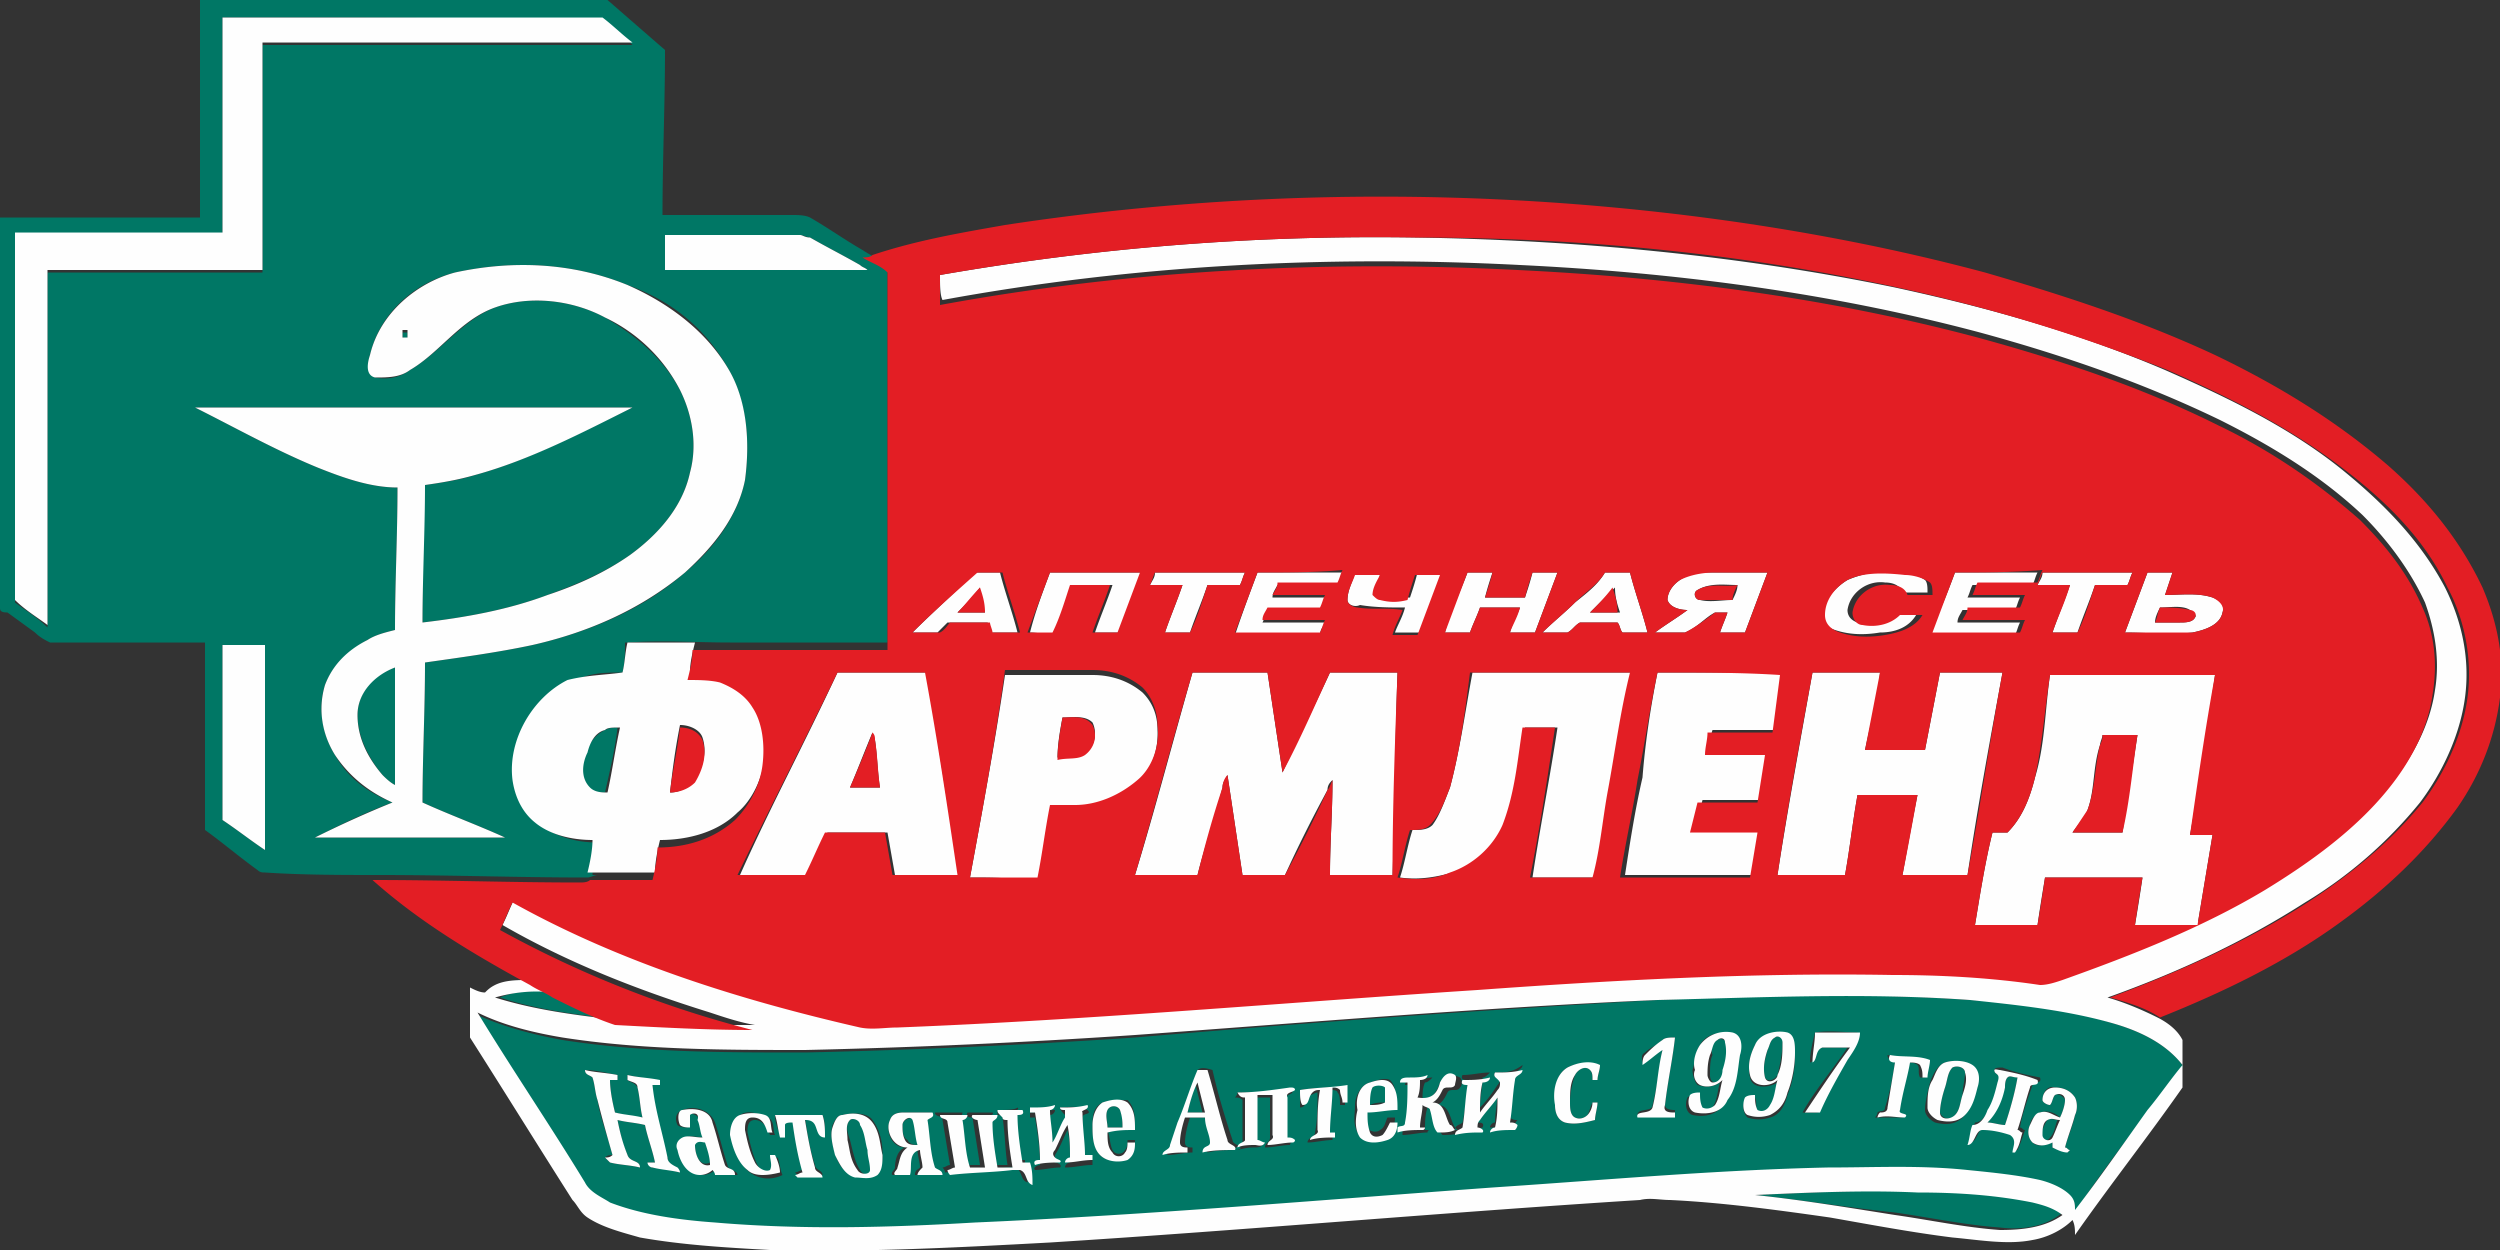 <svg xmlns="http://www.w3.org/2000/svg" viewBox="0 0 100 50"><rect x="0" y="0" width="100" height="50" fill="#333333" stroke="none"/><path fill="#007765" d="M8 0h16.3l2.3 2c0 2.2-.1 4.4-.1 6.6h5.2c.2 0 .5 0 .7.1.7.4 1.4.9 2.1 1.3.3.2.7.4 1 .6v15.1h-6.3c-1.4 0-2.7-.1-4.1 0H25c0 .4 0 .8-.1 1.2-.7 0-1.4 0-2 .4-1.5.7-2.4 2.4-2.2 4 .1.6.4 1.3.9 1.7.7.5 1.5.7 2.3.7-.1.4-.2.9-.2 1.3h.2c-.1 0-.3.1-.4.1-2.8 0-5.5-.1-8.3-.1-1.5 0-3.1 0-4.6-.1-.1 0-.2 0-.3-.1-.7-.5-1.4-1.1-2.1-1.6v-7.5H2c-.2-.1-.4-.2-.6-.4l-1.1-.8c-.3 0-.3-.1-.3-.2V8.7h8V0zm.9.7v8.7H.6v14.7c.4.3.9.6 1.3 1V10.9h8.6V1.8h14.8c-.4-.4-.8-.7-1.2-1C19 .7 14 .7 8.9.7zm17.7 8.7v1.4h8.1c-.1-.1-.2-.1-.3-.2-.7-.4-1.3-.7-2-1.1-.1 0-.3-.1-.4-.1h-5.4zm-8.4 1.5c-1.6.4-3 1.6-3.4 3.3-.1.3-.1.8.2.9.5.1 1 0 1.4-.3 1.2-.7 2.1-2 3.4-2.5 1.4-.5 3.1-.3 4.4.4 1.2.7 2.3 1.6 3 2.9.5 1 .7 2.2.4 3.3-.3 1.4-1.3 2.5-2.4 3.3-1 .7-2.2 1.2-3.3 1.6-1.6.6-3.3.9-5 1.1 0-1.8 0-3.7.1-5.5.7-.1 1.4-.2 2-.4 2.2-.6 4.2-1.7 6.3-2.7H7.8c1.6.8 3.2 1.7 4.9 2.4 1 .4 2.1.8 3.2.8 0 1.9-.1 3.8-.1 5.7-.4.1-.8.2-1.1.4-.7.4-1.4 1-1.7 1.8-.3.9-.1 2 .4 2.8.5.9 1.3 1.5 2.3 1.9-1.1.4-2.1.9-3.1 1.4h7.6c-1.1-.5-2.2-.9-3.3-1.4 0-1.9.1-3.8.1-5.6 1.4-.2 2.9-.4 4.3-.7 2.2-.5 4.4-1.4 6.1-2.9 1.1-.9 2.1-2.2 2.4-3.7.2-1.5.1-3.1-.7-4.5-.9-1.6-2.3-2.7-4-3.3-2.2-.9-4.6-1-6.9-.5zM8.9 25.8v7c.6.4 1.1.8 1.7 1.2v-8.2H8.9zm7.2-12.3v-.2h.2v.3c-.1-.1-.2-.1-.2-.1zm-1.8 15.1c0-.9.7-1.7 1.5-1.9v4.7c-.2-.1-.3-.2-.5-.4-.5-.6-1-1.5-1-2.4zm9.9.6c.2-.1.3-.1.5-.1-.1.9-.3 1.7-.5 2.6-.2 0-.5 0-.7-.2-.4-.4-.3-1-.1-1.4.2-.4.4-.7.8-.9zM20 39.9c.7-.3 1.5-.3 2.3-.2.8.4 1.6.8 2.5 1.1-1.6-.2-3.3-.4-4.8-.9zm46.3.1c4.2-.2 8.4-.3 12.5 0 1.9.1 3.8.3 5.6.9 1.1.3 2.2.8 2.9 1.7v.1c-.5.6-.9 1.2-1.4 1.8-1 1.3-2 2.6-2.9 4 0-.2 0-.5-.2-.6-.3-.3-.8-.5-1.2-.6-.9-.3-1.9-.4-2.9-.4-1.9-.1-3.7-.1-5.6-.1-4.5.1-9 .5-13.4.8-6.9.5-13.8 1.1-20.7 1.4-3.5.1-7 .2-10.4 0-1.4-.1-2.8-.3-4.2-.8-.4-.2-.8-.4-1-.8-1.4-2.3-2.9-4.5-4.3-6.8 1.1.5 2.3.8 3.4 1 3.2.5 6.4.5 9.7.5 4.4-.1 8.8-.3 13.2-.6 7-.6 13.9-1.1 20.9-1.5zm3.9 1.8c-.2.4-.3.8-.2 1.3.1.5.8.4 1.1.2-.1.3-.1.7-.3 1-.1.2-.3.3-.5.2-.1-.2 0-.4-.1-.6-.1 0-.3 0-.4.1-.1.2-.1.5.1.7.3.1.6.1.9 0 .4-.1.6-.5.7-.9.2-.5.3-1 .3-1.6 0-.3 0-.7-.3-.8-.4-.2-1-.1-1.3.4zm2.4-.5c-.1.4-.2.8-.2 1.2.3-.1.1-.5.4-.6h1.1c-.6.9-1.3 1.7-1.8 2.6h.6c.4-.7.7-1.4 1.1-2.1.2-.4.5-.7.5-1.1-.5 0-1.1-.1-1.7 0zm-4.6.5c-.2.3-.2.7-.3 1 0 .2.1.5.2.6.3.1.6.1.9-.1-.1.3-.1.7-.3 1-.1.2-.3.2-.5.1-.1-.2-.1-.4-.1-.6-.1 0-.3 0-.4.1-.1.2-.1.6.2.7.5.1 1 0 1.3-.5.3-.6.4-1.2.5-1.8 0-.3 0-.8-.3-.9-.4-.2-1 0-1.2.4zm-1.5-.2c-.2.2-.5.3-.7.5-.2.1-.1.3-.1.4.3-.2.5-.4.8-.6-.1.8-.2 1.5-.4 2.3 0 .3-.6.1-.6.4H67v-.2c-.1 0-.4 0-.4-.2.1-.9.3-1.8.4-2.7-.2 0-.4 0-.5.1zm9.3.9c-.1.6-.2 1.2-.4 1.8 0 .2-.2.1-.3.2 0 0 0 .1-.1.2h1.1c.2-.2-.3-.1-.2-.3.1-.6.3-1.2.4-1.9.1 0 .3 0 .4.1s0 .3.1.5h.2c.1-.2.1-.5.1-.7-.5-.1-1.1-.1-1.6-.2 0 .2.2.2.3.3zm2 0c-.3.1-.5.5-.6.8-.1.4-.2.8-.2 1.1 0 .2.2.4.4.5.4.1.8.1 1.1-.2.3-.3.4-.7.5-1.1.1-.3.1-.7-.2-.9-.2-.3-.6-.3-1-.2zm-15.1.2c-.5.3-.5.9-.5 1.5 0 .3.1.6.4.7.4.1.8 0 1.2-.1 0-.2.1-.5.1-.7h-.2c-.1.2-.1.3-.2.5-.1.1-.3.2-.5.1s-.2-.4-.2-.6c0-.4.1-.8.2-1.1.1-.2.4-.4.6-.2.1.1.1.3.1.4h.2c0-.2.1-.4.1-.6-.4-.1-.9-.1-1.3.1zm-14.8.1c-.2.7-.5 1.4-.6 2.1l-.3.9c-.1.2-.4.1-.3.4.3 0 .7-.1 1-.1v-.2c-.1 0-.3 0-.3-.2 0-.3.1-.7.2-1h.8c.1.3.2.6.2 1 0 .2-.4.1-.3.4.4-.1.9-.1 1.3-.1.1-.2-.3-.2-.3-.4-.3-.9-.6-1.9-.8-2.8-.3-.1-.5-.1-.6 0zm31.9.1c.1.1.3.2.2.3-.1.4-.2.8-.4 1.1-.1.2-.3.6-.6.6-.1.3-.2.5-.2.8.3 0 .3-.6.6-.6.4 0 .7.1 1.1.2.2.2 0 .5.1.7h.1c.1-.2.2-.5.3-.8-.1 0-.1-.1-.2-.1.1-.6.3-1.1.5-1.7 0-.2.4 0 .3-.3-.5-.1-1-.2-1.5-.4-.2 0-.4 0-.3.2zm-56.4-.1c0 .2.2.2.3.3.1.3.1.6.2.9.1.7.4 1.4.6 2.2-.1 0-.2 0-.3.1l.2.2c.4.1.8.1 1.2.2 0-.3-.4-.2-.5-.5-.2-.4-.3-.9-.4-1.4.4.1.7.1 1.1.2.1.5.3 1 .4 1.5h-.3c.1.1.1.2.2.2.4 0 .7.1 1.1.2 0 0-.1-.1-.1-.2-.2 0-.4-.2-.4-.4-.3-.9-.6-1.9-.6-2.9h.3v-.2c-.4 0-.8-.1-1.3-.2v.2c.1.1.3.1.4.3.1.4.1.8.2 1.2-.4 0-.7-.1-1.1-.2-.1-.4-.2-.9-.2-1.3h.3V43c-.5-.1-.9-.2-1.3-.2zm36.4.1c-.1.2.1.2.2.2 0 .1 0 .2-.1.3-.2.3-.4.6-.7.9 0-.4.1-.8.1-1.2.1 0 .2-.1.3-.2-.4 0-.7.1-1.1.1-.1.2.1.2.2.2 0 .6-.1 1.2-.2 1.7-.1.1-.3.1-.3.3.4 0 .7 0 1.1-.1.1-.2-.1-.2-.2-.2 0-.1 0-.2.1-.3.2-.3.5-.6.7-.9 0 .4-.1.8-.1 1.2-.1 0-.2.1-.2.2.3 0 .7 0 1-.1 0 0 0-.1.1-.2-.1 0-.2 0-.3-.1 0-.6.1-1.1.2-1.7 0-.2.3-.2.3-.4-.4.3-.7.3-1.1.3zm-2.2.4c-.1.3-.3.7-.7.7 0-.2 0-.5.1-.7.1 0 .2-.1.3-.2-.2 0-.5.1-.7.1-.1 0-.4 0-.4.2h.3c0 .5 0 1.1-.1 1.6 0 .2-.2.2-.3.2v.2c.3 0 .7-.1 1-.1 0 0 0-.1.1-.1H57c0-.3 0-.6.1-.9.1 0 .2 0 .3.2.1.3.1.7.3.9.2 0 .5 0 .7-.1l-.2-.2c-.2-.3-.2-.9-.7-.9.2-.1.3-.3.4-.5.1-.2.4 0 .5-.2.1-.1.1-.3 0-.4-.4-.2-.7 0-.8.2zm-2.8 0c-.4.1-.6.6-.6.9 0 .4-.1.7.1 1.1.2.3.7.3 1.1.1.3-.1.4-.4.4-.7h-.3c-.1.2-.1.4-.3.5-.1.1-.4.1-.5-.1-.1-.2-.1-.5-.1-.8.4 0 .8-.1 1.2-.1 0-.3.1-.7-.2-1-.2-.1-.5 0-.8.1zm-2.8.3v.7c.3 0 .2-.4.4-.5.1 0 .2-.1.3-.1 0 .5 0 1.1-.1 1.6 0 .2-.3.2-.3.4.3 0 .7-.1 1-.1v-.2h-.2c0-.6 0-1.2.1-1.8.1 0 .3 0 .3.1.1.1.1.3.1.5h.2v-.7c-.5 0-1.1 0-1.8.1zm29.7.4c0 .1.2.2.3.2.1-.1.1-.3.2-.4.1-.1.4.1.4.2 0 .2-.1.5-.2.7-.2-.2-.5-.3-.8-.2-.2.1-.4.3-.4.5-.1.2-.1.5.1.7s.5.1.8 0v.2c.2.1.4.1.6.2l.1-.1c-.1 0-.1-.1-.2-.1.1-.4.3-.8.4-1.3.1-.2.1-.5 0-.7a.9.9 0 00-.8-.4c-.3-.1-.5.2-.5.5zm-32.2-.3s0 .1-.1.2c.1 0 .2 0 .3.1v1.7c0 .2-.3.1-.3.3.2 0 .4-.1.7-.1.2 0 .3 0 .4-.1-.1 0-.2-.1-.3-.1v-1.8h.6v1.6c0 .2-.2.2-.2.4.3 0 .7-.1 1-.1 0 0 0-.1.1-.1-.1 0-.2 0-.3-.1V44c0-.2.2-.2.3-.3 0-.1-.1-.1-.2-.1-.6.1-1.3.1-2 .1zm-5.4.4c-.4.2-.4.6-.4.9 0 .4 0 .8.3 1.2.3.3.8.2 1.1.1.2-.1.3-.4.3-.7h-.3c0 .1 0 .3-.1.4-.1.2-.4.2-.5 0s-.1-.5-.2-.8c.4 0 .7 0 1.1-.1 0-.4 0-.8-.3-1.1-.3 0-.7 0-1 .1zm-1.7.2c0 .1.1.2.2.3v.3c-.2.3-.3.7-.5 1 0-.4-.1-.8-.1-1.3.1 0 .2-.1.2-.2-.3 0-.7.1-1 .1v.2h.2c.1.6.2 1.2.2 1.9-.1 0-.3.1-.2.2.3 0 .7-.1 1-.1.1-.1-.1-.2-.2-.2v-.3c.2-.3.3-.6.5-1 .1.4.1.8.1 1.3-.1 0-.2.1-.2.2.4 0 .7-.1 1.1-.1v-.2h-.3c-.1-.6-.1-1.2-.1-1.7 0-.2.4-.1.2-.3-.4-.2-.8-.1-1.1-.1zm-15.1.1c-.3.1-.3.4-.2.6.1.1.3.1.4.1v-.5c.2-.1.4 0 .5.2.1.2.1.5.2.7-.3 0-.5-.1-.8 0-.2.1-.3.3-.2.5.1.4.4.9.9 1 .2 0 .4-.1.5-.2 0 .1.1.1.1.2h.8c0-.2-.4-.2-.4-.4-.2-.6-.3-1.1-.5-1.7-.2-.5-.8-.7-1.3-.5zm12.6 0v.2c.1 0 .2 0 .2.1.1.6.1 1.3.2 1.9h-.6c-.1-.6-.2-1.2-.2-1.8 0-.2.3-.2.2-.3h-1c-.1.2.1.2.2.2l.3 1.9h-.6l-.3-1.9c.1 0 .2-.1.2-.2h-1.1c0 .2.3.1.3.3l.3 1.8c-.1 0-.2.1-.3.1 0 0 .1.1.1.2.8-.1 1.7-.1 2.5-.2h.3c.3.1.2.5.5.6 0-.3-.1-.6-.1-.9h-.3c-.1-.6-.2-1.2-.2-1.9.1-.1.3-.1.2-.2-.1.1-.5.1-.8.1zm-10.3.2c-.3.2-.3.6-.3.9.1.5.3 1.1.7 1.4.4.3.9.3 1.3.1-.1-.2-.1-.5-.2-.7h-.2c0 .2.1.4 0 .6-.2.1-.5-.1-.6-.3-.2-.4-.3-.9-.4-1.3 0-.2 0-.5.3-.5s.5.3.6.6h.2c-.1-.2 0-.6-.3-.7-.5-.2-.8-.3-1.1-.1zm4.1 0c-.2 0-.3.2-.4.4-.1.4 0 .8.1 1.1.1.4.3.8.8.9.3.1.6.1.9-.1.2-.2.2-.5.2-.8 0-.4-.1-.9-.4-1.3-.2-.3-.8-.3-1.2-.2zm1.9.2c-.2.5.1 1.1.6 1.1-.3.1-.4.5-.4.8 0 .1-.2.2-.1.3h.6c.2-.3 0-.9.4-1 0 .2.1.5.1.7-.1.1-.2.1-.2.3h1c0-.2-.2-.2-.3-.3-.1-.6-.2-1.2-.3-1.9.1-.1.4-.1.2-.3h-1.1c-.1 0-.4 0-.5.3zm-4.6-.2c0 .3.1.5.2.8.1 0 .1.1.2 0v-.5c0-.1.2-.1.3-.1.1.7.3 1.3.4 2-.1 0-.2.1-.3.1l.1.1h1c0-.2-.3-.2-.3-.4-.2-.6-.3-1.2-.4-1.9.1 0 .3 0 .4.2.1.2.1.5.4.5 0-.3 0-.6-.1-.8H31zm40-3.1c.1-.1.4 0 .3.2 0 .4-.1.9-.2 1.3-.1.2-.4.3-.5.1-.1-.4 0-.7.1-1.1.1-.2.1-.4.3-.5zm-2.3.1c.1-.1.3 0 .4.1.1.4 0 .7-.1 1.1-.1.2-.2.5-.4.5-.1 0-.2-.1-.2-.3 0-.3 0-.6.1-.8-.1-.3 0-.5.2-.6zm9.4 1.1c.2-.1.5 0 .5.2 0 .3-.1.6-.1.9-.1.3-.1.6-.3.8-.1.2-.5.2-.6-.1 0-.4.1-.7.2-1 .1-.3.1-.6.3-.8zm2.2.4c.1-.1.3 0 .4 0-.1.6-.3 1.3-.5 1.9-.2 0-.5-.1-.7-.1.3-.4.5-.9.7-1.4 0-.1 0-.3.1-.4zm-32.8 1.4l.3-1.2.3 1.2h-.6zm7.4-1c.1-.2.4-.2.5 0v.6c-.2 0-.4 0-.6.1 0-.2-.1-.4.1-.7zm-10.6.9c.1-.2.4-.2.5 0 .1.2.1.4.1.7h-.6c0-.3-.1-.5 0-.7zm37.6.4c.1-.1.3 0 .4 0-.1.2-.1.5-.3.7-.1.2-.4.1-.4-.1.1-.2.2-.5.3-.6zm-47.9 0c.2-.1.4 0 .5.2l.3 1c0 .3.1.5.1.8s-.4.2-.5 0c-.2-.3-.3-.8-.4-1.2-.1-.3-.2-.6 0-.8zm2.1.2c0-.2.4-.4.5-.2.1.3.1.7.2 1-.2 0-.4 0-.5-.2-.2-.1-.2-.4-.2-.6zm-8.3.8c0-.2.3-.2.4-.2.1.3.2.6.2.9-.4.2-.6-.3-.6-.7zm42.4 2c2.2-.1 4.4-.2 6.5-.2 1.5 0 3.1.1 4.6.4.4.1.9.2 1.2.5-.7.6-1.7.7-2.5.6-1.4-.1-2.8-.4-4.2-.6-1.9-.2-3.7-.5-5.6-.7z"/><path fill="#FEFEFE" d="M8.9.7h15.2c.4.3.8.7 1.2 1H10.5v9.1H1.9V25c-.4-.3-.9-.6-1.3-1V9.3h8.3V.7zm17.7 8.7H32c.1 0 .2.1.4.1.7.4 1.3.7 2 1.1.1.1.2.1.3.2h-8.1V9.4zm11 1.6c6.3-1.1 12.6-1.6 19-1.5s12.9.7 19.2 2c3.7.8 7.3 1.8 10.8 3.3 2.5 1.1 5 2.3 7.1 4 1.6 1.3 3.1 2.8 4.1 4.7.7 1.4 1 2.9.8 4.4-.2 1.5-.9 3-1.8 4.2a17.7 17.7 0 01-4.6 4c-2.5 1.6-5.1 2.8-7.9 3.8.7.2 1.4.5 2 .8.4.2.8.5 1 .9v1c-.7-.9-1.8-1.4-2.9-1.7-1.8-.5-3.7-.7-5.6-.9-4.2-.3-8.4-.1-12.5 0-7 .3-14 .9-20.9 1.4-4.4.3-8.8.5-13.2.6-3.2 0-6.5 0-9.7-.5-1.2-.2-2.4-.5-3.4-1 1.4 2.3 2.9 4.5 4.3 6.8.2.4.7.6 1 .8 1.3.5 2.8.7 4.2.8 3.5.3 7 .2 10.4 0 6.9-.3 13.8-.9 20.7-1.4 4.5-.3 8.9-.7 13.4-.8 1.9 0 3.7-.1 5.6.1 1 .1 2 .2 2.9.4.4.1.9.3 1.2.6.2.2.2.4.2.6 1-1.3 1.9-2.6 2.9-4 .5-.6.9-1.2 1.4-1.8v.9c-1.4 2-2.9 3.9-4.3 5.9 0-.2 0-.4-.1-.6-.4.4-1 .7-1.6.8-1 .2-2.1 0-3.2-.1-1.6-.2-3.2-.5-4.9-.8-2.1-.3-4.3-.6-6.4-.7-.4 0-.8-.1-1.2 0-7.9.5-15.7 1.2-23.6 1.7-3.7.2-7.4.4-11.2.3-1.8-.1-3.5-.2-5.2-.5-.7-.2-1.5-.4-2.1-.8-.3-.2-.4-.5-.6-.7-1.4-2.2-2.7-4.3-4.1-6.5v-2c.2.1.4.2.6.2.1-.1.2-.2.4-.3.4-.2.9-.2 1.4-.2.3.2.6.3.9.5-.8-.1-1.6 0-2.3.2 1.6.5 3.2.7 4.9.9 1.8.2 3.6.2 5.5.2-.6-.1-1.2-.3-1.8-.5-2.9-.9-5.7-2-8.3-3.5.2-.4.3-.7.5-1.1 4.3 2.4 9.1 3.9 13.9 5 .5.1 1 0 1.5 0 7.7-.3 15.5-1 23.2-1.5 5.5-.3 11-.7 16.6-.6 2 0 4 .2 5.9.4.3.1.6-.1.9-.2 2.8-.9 5.5-2.1 8.1-3.6 1.8-1.1 3.5-2.3 4.9-4 .9-1.1 1.6-2.4 1.8-3.8.2-1.2 0-2.4-.4-3.5-.6-1.3-1.5-2.5-2.5-3.5-1.7-1.6-3.7-2.8-5.7-3.8-3.1-1.5-6.3-2.6-9.6-3.5-6-1.6-12.2-2.4-18.4-2.7-7.7-.4-15.5 0-23.1 1.4-.1-.2-.1-.6-.1-1zm32.6 36.8c1.9.2 3.7.5 5.6.8 1.4.2 2.8.5 4.2.6.9 0 1.8-.1 2.5-.6-.4-.3-.8-.4-1.2-.5-1.5-.3-3-.4-4.6-.4-2.1-.1-4.3 0-6.5.1zm-52-36.9c2.3-.5 4.7-.4 6.9.5 1.6.7 3.1 1.8 4 3.3.8 1.3.9 3 .7 4.5-.3 1.5-1.3 2.7-2.4 3.7-1.8 1.5-3.9 2.4-6.1 2.9-1.4.3-2.9.5-4.3.7 0 1.9-.1 3.8-.1 5.6 1.1.5 2.2.9 3.3 1.4h-7.6c1-.5 2.1-1 3.1-1.4-.9-.4-1.7-1-2.3-1.9-.5-.8-.7-1.8-.4-2.8.3-.8.9-1.4 1.7-1.8.3-.2.7-.3 1.1-.4 0-1.9.1-3.8.1-5.7-1.1 0-2.2-.4-3.2-.8-1.7-.7-3.3-1.6-4.9-2.4h17.5c-2 1-4.1 2.1-6.3 2.7-.7.2-1.3.3-2 .4 0 1.8-.1 3.7-.1 5.5 1.7-.2 3.4-.5 5-1.1 1.2-.4 2.3-.9 3.3-1.6 1.1-.8 2.1-1.9 2.4-3.3.3-1.1.1-2.3-.4-3.3a6.5 6.5 0 00-3-2.9c-1.3-.7-3-.9-4.4-.4-1.4.5-2.2 1.8-3.4 2.5-.4.3-.9.3-1.4.3-.4-.1-.3-.6-.2-.9.4-1.7 1.9-2.9 3.4-3.3zm-2.1 2.6h.2v-.3h-.2v.3zm-1.8 15.1c0 .9.4 1.7 1 2.4.1.1.3.3.5.4v-4.7c-.8.3-1.5 1-1.5 1.9zm22.2-3.3c.8-.8 1.7-1.6 2.5-2.4h1c.2.8.5 1.6.7 2.4h-1.1c0-.1 0-.3-.1-.4h-1.6l-.4.4h-1zm1.8-.8h1.1c-.1-.3-.2-.6-.2-1-.3.4-.6.7-.9 1zm3.7-1.6h3.7l-.9 2.4h-1c.2-.6.5-1.3.7-1.9h-1.6c-.2.6-.5 1.3-.7 1.9-.3.1-.7 0-1 0 .2-.8.5-1.6.8-2.4zm4.2 0h3.6c-.1.2-.1.3-.2.5h-1.3c-.2.6-.5 1.3-.7 1.9h-1c.2-.6.5-1.3.7-1.9H46c.1-.2.2-.3.2-.5zm4.1 0h3.4c-.1.2-.1.3-.2.5h-2.4c-.1.2-.2.3-.2.5H53c-.1.2-.1.3-.2.5h-2.1c-.1.2-.1.3-.2.5H53c-.1.2-.2.3-.2.5h-3.4c.3-.9.6-1.7.9-2.5zm3.6 1.1c0-.4.2-.7.3-1.1h1c0 .3-.2.6-.2.8.1.1.2.2.3.2.4.1.7 0 1.1 0 .1-.3.2-.6.3-1h1l-.9 2.4h-1c.1-.3.3-.6.4-1-.6 0-1.2 0-1.8-.1-.2.1-.5 0-.5-.2zm4.8-1.1h1c-.1.3-.2.6-.3 1H61c.1-.3.2-.6.3-1h1l-.9 2.4h-1c.1-.4.3-.7.4-1h-1.6c-.1.3-.3.7-.4 1h-1c.2-.8.6-1.6.9-2.4zm5.5 0h1c.2.8.5 1.6.7 2.4h-1c-.1-.1-.1-.3-.2-.4h-1.5c-.2.1-.3.3-.5.4h-1c.4-.4.9-.8 1.3-1.2.5-.4.9-.7 1.2-1.2zm-.6 1.6h1.2c-.1-.3-.2-.6-.2-1l-1 1zm3.6-1.3c.4-.3.9-.3 1.4-.3h2.1l-.9 2.4h-1c.1-.3.2-.5.3-.8h-.5c-.4.2-.7.6-1.2.8h-1.2c.4-.3.9-.6 1.3-.9-.3 0-.7-.1-.8-.4 0-.3.2-.6.5-.8zm.7.4c-.2.1-.1.4.1.4.4.1.9 0 1.3 0 .1-.2.2-.4.2-.6-.5 0-1.1-.1-1.6.2zm6-.4c.7-.3 1.4-.4 2.1-.3.4 0 .7.1 1 .3.1.1.1.3.1.5h-1c-.1-.3-.4-.4-.7-.4-.7-.1-1.4.4-1.5 1.1 0 .2.1.4.4.5.5.1 1.1 0 1.5-.4h.9c-.3.6-.9.8-1.5.8-.6.1-1.2.1-1.8-.1-.3-.1-.7-.3-.6-.7.2-.5.6-1 1.1-1.3zm4.3-.3h3.3c-.1.2-.1.3-.2.5h-2.4c-.1.2-.1.3-.2.5h2.1c-.1.2-.1.3-.2.5h-2.1c-.1.2-.2.3-.2.5h2.5c-.1.2-.1.3-.2.5h-3.5c.5-.9.8-1.7 1.1-2.5zm3.5 0h3.6c-.1.2-.1.3-.2.5h-1.3c-.2.6-.5 1.3-.7 1.9h-1c.2-.6.5-1.3.7-1.9h-1.3c.1-.2.2-.3.2-.5zm4.2 0h1l-.3.9c.6 0 1.3-.1 1.9.1.3.1.5.3.4.6-.1.5-.7.7-1.2.8-.9.1-1.8 0-2.7 0l.9-2.4zm.5 1.4c-.1.2-.2.4-.2.6h1c.2 0 .5 0 .6-.2.1-.1-.1-.2-.2-.3-.3-.2-.8-.1-1.2-.1zm-61.5 2.6c.1-.4.1-.8.2-1.2h2.7c-.1.4-.2.8-.2 1.2.4 0 .9 0 1.3.1.5.2 1 .5 1.3 1 .4.7.5 1.5.4 2.3-.1.8-.5 1.7-1.1 2.2-.8.8-2 1.1-3.1 1.1-.1.4-.2.9-.2 1.3h-2.7c.1-.4.2-.9.2-1.3-.8 0-1.7-.2-2.3-.7-.5-.4-.8-1-.9-1.7-.2-1.6.8-3.3 2.2-4 .8-.2 1.5-.2 2.2-.3zm-.7 2.3c-.4.1-.6.5-.7.9-.2.4-.3 1 .1 1.4.2.2.5.2.7.2.2-.9.3-1.7.5-2.6-.3 0-.5 0-.6.1zm2.6 2.5c.4 0 .7-.2 1-.5.3-.5.5-1.1.3-1.7-.1-.3-.5-.5-.9-.5-.2 1-.3 1.8-.4 2.7zM8.9 25.8h1.7V34c-.6-.4-1.1-.8-1.7-1.2v-7zm24.6 1.1h3.6c.4 2.7.8 5.4 1.3 8.1h-2.6l-.3-1.7h-2.4c-.3.6-.5 1.1-.8 1.7h-2.7c1.2-2.7 2.6-5.3 3.9-8.1zm1.4 2.4c-.3.7-.6 1.5-.9 2.2h1.2c-.1-.6-.1-1.2-.2-1.9 0 0-.1-.2-.1-.3zm3.9 5.8c.5-2.7 1-5.4 1.4-8.1h3.5c.7 0 1.4.2 2 .7.4.4.6.9.6 1.5a3 3 0 01-.8 2.2c-.7.6-1.6 1-2.5 1h-1c-.2 1-.3 1.9-.5 2.9-.9-.2-1.8-.2-2.7-.2zm3.7-6.4c-.1.5-.2 1.1-.2 1.6.4 0 .8.1 1.1-.2.4-.2.5-.8.3-1.2-.3-.3-.8-.2-1.2-.2zm5.2-1.8h3l.6 4c.6-1.3 1.3-2.7 1.9-4h2.7c-.1 2.7-.1 5.4-.2 8.1h-2.5c0-1.3.1-2.5.1-3.8-.1.1-.2.2-.2.4-.6 1.1-1.2 2.3-1.7 3.4h-1.7l-.6-4c-.1.2-.2.3-.2.5-.3 1.2-.7 2.3-1 3.5h-2.5c.8-2.6 1.5-5.3 2.3-8.1zM58 31.5c.4-1.5.6-3 .9-4.6h6.4c-.4 1.6-.6 3.2-.9 4.8-.2 1.1-.3 2.3-.6 3.4h-2.5c.3-2 .7-4 1-6H61c-.2 1.3-.3 2.7-.8 3.9-.3.9-1.2 1.6-2.1 1.9-.7.2-1.4.3-2.1.2.2-.6.3-1.3.5-1.9.3 0 .6 0 .8-.2.3-.4.5-1 .7-1.5zm8.3-4.6h5.1l-.3 2.3h-2.6c-.1.3-.1.6-.1.9h2.4l-.3 1.9h-2.4l-.3 1.2h2.7l-.3 1.8H65c.2-1.3.4-2.6.7-3.9.1-1.3.3-2.7.6-4.2zm6.2 0h2.7c-.1 1.1-.4 2.1-.6 3.1H77l.6-3.1h2.5c-.5 2.7-1 5.4-1.4 8.1h-2.6c.2-1.1.4-2.2.6-3.2h-2.4c-.2 1.1-.3 2.1-.5 3.2h-2.7c.4-2.6.9-5.3 1.4-8.1zm8.9 4.2c.4-1.3.4-2.7.6-4.1h6.6c-.3 2.1-.6 4.2-1 6.4h.9l-.6 3.6h-2.5c.1-.6.2-1.2.3-1.9h-3.9c-.1.6-.2 1.2-.3 1.9H79c.2-1.2.4-2.5.7-3.7h.6c.6-.6.9-1.4 1.1-2.2zm2.7-1.7c0 .1-.1.3-.1.4-.3.9-.2 1.8-.5 2.6-.1.3-.4.6-.6.9h2l.6-3.9h-1.4zM70.2 41.8c.2-.5.9-.6 1.3-.5.3.1.3.5.3.8 0 .5-.1 1.1-.3 1.6-.1.4-.3.7-.7.9-.3.1-.6.1-.9 0-.2-.1-.2-.5-.1-.7.1-.1.3-.1.4-.1 0 .2 0 .4.1.6.2.1.4 0 .5-.2.2-.3.2-.7.3-1-.3.3-1 .3-1.1-.2-.1-.4 0-.8.2-1.2zm.8-.3c-.2.1-.2.3-.3.5-.1.3-.2.7-.1 1.1.1.3.5.1.5-.1.2-.4.2-.9.2-1.3 0-.2-.2-.3-.3-.2zm1.6-.2h1.8c0 .4-.3.8-.5 1.1-.4.7-.8 1.4-1.1 2.1h-.6c.6-.9 1.2-1.8 1.8-2.6h-1.1c-.3.1-.2.5-.4.6 0-.4.1-.8.1-1.2zm-4.6.5c.3-.4.8-.6 1.3-.5.4.1.4.6.3.9-.1.6-.1 1.3-.5 1.8-.2.5-.8.6-1.3.5-.3-.1-.3-.5-.2-.7.1-.1.3-.1.4-.1 0 .2 0 .4.1.6.2.1.4 0 .5-.1.2-.3.2-.7.3-1-.3.3-.7.3-.9.2s-.3-.4-.2-.6c-.1-.3 0-.7.2-1zm.7-.2c-.2.1-.2.4-.3.6-.1.3-.1.6-.1.8 0 .1.1.3.2.3.3 0 .4-.3.4-.5.1-.3.2-.7.1-1.1 0-.2-.2-.2-.3-.1zm-2.2 0c.1-.1.3-.1.5-.1-.1.9-.3 1.8-.4 2.7-.1.3.2.3.4.3v.2h-1.5c-.1-.3.5-.1.6-.4.2-.8.2-1.5.4-2.3-.3.2-.5.4-.8.6 0-.1 0-.3.1-.4.2-.2.4-.4.7-.6zm9.3.9c-.2 0-.3-.1-.2-.3.5.1 1.1 0 1.6.2 0 .2-.1.5-.1.7h-.2c0-.2 0-.3-.1-.5-.1-.1-.3-.1-.4-.1-.1.6-.3 1.2-.4 1.9-.1.2.4.1.2.3-.4 0-.7-.1-1.1 0 0 0 0-.1.1-.2.1 0 .3 0 .3-.2l.3-1.8zm2 0c.3-.1.8-.1 1.1.1.3.2.3.6.2.9-.1.4-.2.8-.5 1.1-.3.3-.7.3-1.1.2-.2-.1-.4-.3-.4-.5 0-.4 0-.8.2-1.1.1-.2.2-.6.5-.7zm.3.2c-.2.2-.2.5-.3.8-.1.3-.2.7-.2 1s.4.3.6.1.2-.5.3-.8c.1-.3.2-.6.1-.9 0-.2-.3-.3-.5-.2zm-15.4 0c.4-.2.9-.3 1.3-.1 0 .2-.1.4-.1.6h-.2c0-.2 0-.3-.1-.4-.2-.2-.5 0-.6.2-.2.3-.2.7-.2 1.1 0 .2 0 .5.2.6.2.1.4 0 .5-.1s.2-.3.2-.5h.2c0 .2-.1.5-.1.7-.4.1-.8.2-1.2.1-.3-.1-.4-.4-.4-.7-.1-.5 0-1.2.5-1.5zm-14.8.1h.4c.3 1 .5 1.9.8 2.8 0 .2.4.2.3.4-.4 0-.9 0-1.3.1 0-.3.3-.2.3-.4 0-.3-.2-.6-.2-1h-.8c-.1.3-.2.7-.2 1 0 .2.2.2.3.2v.2c-.3 0-.7 0-1 .1 0-.2.3-.2.3-.4l.3-.9c.3-.7.5-1.4.8-2.1zm-.4 1.7h.7l-.3-1.2c-.2.4-.3.8-.4 1.2zm32.3-1.6c-.1-.2.1-.1.2-.1.5.1 1 .2 1.5.4.1.3-.3.1-.3.3-.2.6-.3 1.1-.5 1.7.1 0 .1.1.2.1-.1.3-.1.5-.3.8h-.1c0-.2.2-.5-.1-.7-.3-.1-.7-.2-1.1-.2-.3 0-.3.6-.6.6.1-.3.1-.6.2-.8.3 0 .5-.3.6-.6.2-.3.3-.7.4-1.1.1-.3 0-.3-.1-.4zm.5.2c-.1.1-.1.3-.1.4-.1.5-.3 1-.7 1.4.2 0 .5.1.7.1.2-.6.4-1.3.5-1.9-.2 0-.3-.1-.4 0zm-56.9-.3c.4.1.8.1 1.3.2v.2h-.3c0 .4.1.9.2 1.3.4.1.7.1 1.1.2-.1-.4-.1-.8-.2-1.2 0-.2-.2-.2-.4-.3V43c.4.1.8.1 1.3.2v.2h-.3c.1 1 .4 1.9.6 2.9 0 .2.2.3.4.4 0 0 .1.1.1.2-.4-.1-.7-.1-1.1-.2-.1 0-.2-.1-.2-.2h.3c-.1-.5-.3-1-.4-1.5-.4-.1-.7-.1-1.1-.2.1.5.2.9.4 1.4.1.3.5.2.5.5-.4-.1-.8-.1-1.2-.2l-.2-.2c.1 0 .2 0 .3-.1-.2-.7-.4-1.4-.6-2.2-.1-.3-.1-.6-.2-.9-.1-.1-.3-.1-.3-.3zm36.4.1c.4 0 .7 0 1.1-.1 0 .2-.3.2-.3.4-.1.6-.1 1.1-.2 1.7.1 0 .2 0 .3.1 0 0 0 .1-.1.2-.4 0-.7 0-1 .1 0-.1.1-.2.2-.2.1-.4.1-.8.1-1.2-.2.3-.5.6-.7.9-.1.1-.1.2-.1.3.1 0 .3.1.2.2-.4 0-.7 0-1.1.1 0-.2.2-.2.3-.3.1-.6.1-1.1.2-1.7-.1 0-.3 0-.2-.2.4 0 .7 0 1.1-.1 0 .1-.1.2-.3.2-.1.4-.1.8-.1 1.2.2-.3.5-.6.7-.9.1-.1.1-.2.1-.3-.1-.2-.3-.2-.2-.4zm-2.2.4c.1-.2.3-.5.6-.3.1.1 0 .3 0 .4-.1.2-.4 0-.5.2-.1.2-.2.4-.4.5.5 0 .5.6.7.9.1 0 .1.1.2.2-.2.1-.4.1-.7.1-.2-.2-.2-.6-.3-.9 0-.1-.2-.1-.3-.2 0 .3-.1.6-.1.9h.2s0 .1-.1.1c-.3 0-.7 0-1 .1v-.2c.1-.1.3 0 .3-.2.1-.5.1-1.1.1-1.6H56c0-.2.2-.2.4-.2s.5 0 .7-.1c0 .1-.1.2-.3.2 0 .2 0 .5-.1.7.6.1.8-.2.9-.6zm-2.8 0c.3-.1.7-.2.9.1.2.3.2.6.2 1-.4 0-.8.1-1.2.1 0 .3 0 .5.1.8.1.2.3.2.5.1.1-.1.2-.3.3-.5h.3c0 .3-.1.6-.4.7-.3.1-.8.2-1.1-.1-.2-.3-.2-.7-.1-1.1-.1-.5.1-1 .5-1.1zm.1.2c-.1.2-.1.5-.1.7.2 0 .4 0 .6-.1v-.6c-.1-.1-.4-.1-.5 0zm-2.9.1c.6-.1 1.3-.1 1.9-.2v.7h-.2c0-.2-.1-.3-.1-.5-.1-.1-.2-.1-.3-.1 0 .6-.1 1.2-.1 1.8h.2v.2c-.3 0-.7 0-1 .1 0-.2.4-.2.3-.4 0-.5 0-1.1.1-1.6-.1 0-.2 0-.3.1-.2.2-.1.5-.4.5-.1-.1-.1-.4-.1-.6zm29.7.4c0-.3.2-.5.5-.5s.6.1.8.4c.1.2.1.5 0 .7-.1.4-.3.9-.4 1.3.1 0 .1.1.2.1l-.1.1c-.2 0-.4-.1-.6-.2v-.2c-.2.1-.5.2-.8 0-.2-.2-.2-.5-.1-.7.1-.2.2-.5.4-.5.3-.1.5.1.8.2.1-.2.2-.5.2-.7s-.2-.3-.4-.2c-.1.1-.1.3-.2.4-.1 0-.3-.1-.3-.2zm.2.8c-.2.1-.2.4-.2.6 0 .2.3.3.4.1s.2-.5.3-.7c-.2 0-.3-.1-.5 0zm-32.4-1.1c.7 0 1.4-.1 2.1-.2.1 0 .2 0 .2.1-.1.1-.4.1-.3.3v1.6c.1 0 .2 0 .3.1 0 0 0 .1-.1.1-.3 0-.7.1-1 .1 0-.2.3-.2.2-.4v-1.6h-.6v1.8c.1 0 .2.1.3.1-.1.2-.3.1-.4.1-.2 0-.5 0-.7.1 0-.2.3-.2.3-.3v-1.7c-.1 0-.2 0-.3-.2 0 .2 0 .1 0 0zm-5.4.4c.3-.1.7-.2 1 0 .3.3.3.7.3 1.1-.4 0-.7 0-1.1.1 0 .3 0 .6.2.8.1.2.4.2.5 0 .1-.1.1-.3.1-.4h.3c0 .2 0 .5-.3.7-.3.1-.8.1-1.1-.2-.3-.3-.3-.8-.3-1.2 0-.3.1-.7.4-.9zm.2.3c-.1.2 0 .5 0 .7h.6c0-.2 0-.4-.1-.7-.1-.2-.4-.2-.5 0zm-1.9-.1c.4 0 .7 0 1.1-.1.1.2-.3.2-.2.3 0 .6.1 1.2.1 1.7h.3v.2c-.4 0-.7.1-1.1.1 0-.1.1-.2.2-.2 0-.4 0-.8-.1-1.3-.2.3-.3.6-.5 1-.1.1-.1.2 0 .3s.3.1.2.2c-.3 0-.7 0-1 .1-.1-.2.1-.2.2-.2 0-.6-.1-1.3-.2-1.9h-.2v-.2c.4 0 .7 0 1-.1 0 .1-.1.2-.2.2 0 .4.1.8.1 1.3.2-.3.3-.7.5-1v-.3c-.1 0-.2 0-.2-.1zm-15.1.1c.5-.1 1.1 0 1.2.5.2.6.3 1.1.5 1.7.1.2.4.1.4.4h-.8c0-.1-.1-.2-.1-.2-.1.1-.3.2-.5.2-.5 0-.8-.5-.9-1-.1-.2 0-.4.2-.5.2-.1.5 0 .8 0-.1-.2-.1-.5-.2-.7.1-.3-.2-.3-.3-.2v.5c-.1 0-.3 0-.4-.1-.1-.2-.1-.6.1-.6zm.5 1.4c0 .4.2.9.6.8 0-.3-.1-.6-.2-.9-.1 0-.3-.1-.4.1zm12.1-1.4h1c.1.2-.1.2-.2.2 0 .6.1 1.3.2 1.9h.3c.1.3.1.6.1.9-.3-.1-.2-.5-.5-.6h-.3c-.8.1-1.7.1-2.5.2 0 0-.1-.1-.1-.2.1 0 .2-.1.3-.1l-.3-1.8c0-.2-.3-.1-.3-.3h1.1c0 .1-.1.2-.2.2.1.6.1 1.3.3 1.9h.6l-.3-1.9c-.1 0-.3-.1-.2-.2h1c0 .2-.2.2-.2.3 0 .6.1 1.2.2 1.8h.6c-.1-.6-.2-1.3-.2-1.9-.1 0-.2 0-.2-.1-.2-.2-.2-.2-.2-.3zm-10.3.2c.3-.1.7-.1 1 0s.2.5.3.7h-.2c-.1-.3-.2-.6-.6-.6-.3 0-.3.3-.3.5.1.5.2.9.4 1.3.1.2.4.4.6.3.1-.2 0-.4 0-.6h.2c.1.2.2.5.2.7-.4.1-1 .2-1.3-.1-.4-.3-.6-.9-.7-1.4 0-.3.1-.7.4-.8zm4.1 0c.4-.1.9-.1 1.2.3.3.4.3.9.4 1.3 0 .3 0 .6-.2.8-.3.2-.6.1-.9.1-.4-.1-.6-.5-.8-.9-.1-.4-.2-.8-.1-1.1s.2-.5.4-.5zm.3.2c-.2.2-.1.5-.1.8.1.4.1.8.4 1.2.1.2.5.2.5 0 0-.3-.1-.5-.1-.8-.1-.3-.1-.7-.3-1 0-.2-.3-.3-.4-.2zm1.6 0c.1-.3.4-.3.6-.3h1.1c.1.2-.1.2-.2.3.1.6.1 1.3.3 1.9.1.1.3.1.3.3h-1c0-.1.1-.2.2-.3 0-.2-.1-.5-.1-.7-.5.1-.3.7-.4 1h-.6c-.1-.1.1-.2.1-.3.1-.3.1-.6.4-.8-.6 0-.9-.7-.7-1.1zm.5.2c0 .2 0 .4.1.6.1.2.3.2.5.2-.1-.3-.1-.7-.2-1-.1-.2-.4 0-.4.2zm-5.1-.4h1.9c.1.3.1.6.1.9-.3 0-.3-.3-.4-.5-.1-.2-.3-.2-.4-.2.1.6.2 1.2.4 1.9 0 .2.3.2.3.4h-1l-.1-.1c.1 0 .2-.1.3-.1-.2-.7-.3-1.3-.4-2-.1 0-.3 0-.3.1v.5h-.2c-.1-.4-.1-.6-.2-.9z"/><path fill="#E31E24" d="M40.2 9c7.2-1.1 14.6-1.4 21.9-.9 5.8.4 11.7 1.3 17.3 2.8 3.1.9 6.2 1.9 9.2 3.3 2.5 1.2 4.8 2.6 6.9 4.4 1.6 1.4 2.9 3 3.8 4.9.6 1.4.9 2.9.7 4.4-.2 1.6-.8 3.1-1.7 4.4-1.3 1.8-2.9 3.3-4.7 4.6-2.2 1.6-4.7 2.8-7.2 3.8-.6-.4-1.3-.6-2-.8 2.7-1 5.4-2.2 7.9-3.8 1.7-1.1 3.3-2.4 4.6-4 .9-1.2 1.6-2.7 1.8-4.2.2-1.5-.1-3.1-.8-4.4-.9-1.9-2.4-3.4-4.1-4.7-2.2-1.7-4.6-2.9-7.1-4-3.5-1.4-7.1-2.5-10.8-3.3-6.4-1.4-12.8-2-19.3-2-6.4-.1-12.7.4-19 1.5v1.2c7.6-1.4 15.4-1.8 23.1-1.4 6.2.3 12.4 1.1 18.4 2.7 3.3.9 6.6 2 9.6 3.5 2.1 1 4 2.3 5.7 3.8 1 1 1.9 2.1 2.5 3.5.5 1.1.6 2.3.4 3.5-.2 1.4-.9 2.7-1.8 3.8-1.3 1.6-3.1 2.9-4.9 4-2.5 1.5-5.3 2.6-8.1 3.6-.3.1-.6.2-.9.2-2-.3-4-.4-5.9-.4-5.5-.1-11.1.2-16.6.6-7.7.5-15.5 1.2-23.2 1.5-.5 0-1 .1-1.5 0-4.8-1.1-9.6-2.6-13.9-5-.2.4-.3.7-.5 1.1a43.01 43.01 0 0010.1 4c-1.8 0-3.6-.1-5.5-.2-.9-.3-1.7-.7-2.5-1.1-.3-.2-.6-.3-.9-.5-2.2-1.2-4.4-2.5-6.3-4.2 2.8 0 5.5.1 8.3.1.1 0 .3 0 .4-.1h2.5c.1-.4.2-.9.2-1.3 1.1 0 2.2-.3 3.1-1.1.6-.6 1-1.4 1.1-2.2.1-.8 0-1.7-.4-2.3-.3-.5-.8-.8-1.3-1-.4-.1-.9-.1-1.3-.1.1-.4.2-.8.2-1.2h-2.6H35.5V13.9v-3c-.3-.3-.7-.4-1-.6.1 0 .3 0 .4-.1 1.8-.6 3.6-.9 5.3-1.2zm-3.7 16.3h1.1c.2-.1.3-.3.4-.4h1.6c0 .1.1.3.1.4h1.1c-.2-.8-.5-1.6-.7-2.4h-1c-.9.8-1.8 1.6-2.6 2.4zm5.5-2.4l-.9 2.4h1c.3-.6.5-1.3.7-1.9h1.6c-.2.6-.5 1.3-.7 1.9h1l.9-2.4H42zm4.2 0c-.1.2-.1.3-.2.5h1.3c-.2.6-.5 1.3-.7 1.9h1c.3-.6.5-1.3.7-1.9h1.3c.1-.2.1-.3.2-.5h-3.6zm4.1 0l-.9 2.4h3.4c.1-.2.1-.3.2-.5h-2.5c0-.2.1-.3.2-.5h2.1c.1-.2.1-.3.2-.5h-2.1c.1-.2.2-.3.2-.5h2.4c.1-.2.1-.3.2-.5-1.1.1-2.2.1-3.4.1zm3.6 1.1c0 .2.3.3.4.3.6.1 1.2 0 1.8.1-.1.3-.3.6-.4 1h1l.9-2.4h-1c-.1.3-.2.6-.3 1-.4.1-.7.1-1.1 0-.1 0-.2-.1-.3-.2 0-.3.2-.6.3-.8h-1c-.1.3-.3.6-.3 1zm4.8-1.1l-.9 2.4h1c.1-.3.3-.7.4-1h1.6c-.1.4-.3.7-.4 1h1l.9-2.4h-1c-.1.3-.2.6-.3 1h-1.6c.1-.3.2-.6.3-1h-1zm5.5 0c-.3.5-.8.8-1.2 1.2-.4.4-.9.8-1.3 1.2h1c.2-.1.3-.3.5-.4h1.5c.1.1.1.3.2.4h1c-.2-.8-.5-1.6-.7-2.4h-1zm3 .3c-.3.2-.5.5-.5.8.1.3.5.4.8.4-.4.3-.9.6-1.3.9h1.2c.4-.2.8-.5 1.2-.8h.5c-.1.3-.2.5-.3.8h1l.9-2.4h-2.1c-.5 0-1 .1-1.4.3zm6.7 0c-.5.3-.9.8-.9 1.4 0 .4.3.6.6.7.6.2 1.2.2 1.8.1s1.2-.3 1.5-.8H76c-.4.4-1 .5-1.5.4-.2 0-.4-.2-.4-.5.1-.7.8-1.2 1.5-1.1.3 0 .6.1.7.4h1c0-.2 0-.4-.1-.5-.3-.2-.7-.3-1-.3-.9-.1-1.7-.1-2.3.2zm4.3-.3l-.9 2.4h3.5c.1-.2.1-.3.2-.5h-2.5c.1-.2.2-.3.2-.5h2.1c.1-.2.1-.3.2-.5h-2.1c.1-.2.1-.3.2-.5h2.4c.1-.2.1-.3.2-.5-1.3.1-2.4.1-3.5.1zm3.5 0c-.1.2-.1.3-.2.5h1.3c-.2.7-.5 1.3-.7 1.9h1c.3-.6.5-1.3.7-1.9h1.3c.1-.2.1-.3.2-.5h-3.6zm4.2 0l-.9 2.4h2.7c.5-.1 1.1-.3 1.2-.8.1-.3-.2-.5-.4-.6-.6-.2-1.3-.1-1.9-.1l.3-.9h-1zm-52.4 4c-1.3 2.7-2.7 5.4-4 8.1h2.7c.3-.6.5-1.1.8-1.7h2.4l.3 1.7h2.6c-.4-2.7-.8-5.4-1.3-8.1h-3.5zm5.3 8.2h2.7c.2-1 .3-1.9.5-2.9h1c.9 0 1.8-.4 2.5-1 .6-.5.9-1.4.8-2.2 0-.5-.2-1.1-.6-1.5-.6-.5-1.3-.7-2-.7h-3.5c-.4 2.9-.9 5.6-1.4 8.3zm8.9-8.2c-.8 2.7-1.5 5.4-2.3 8.1h2.5c.3-1.2.6-2.3 1-3.5 0-.2.1-.4.2-.5l.6 4h1.7c.6-1.1 1.2-2.3 1.7-3.4.1-.1.1-.2.2-.4 0 1.3-.1 2.5-.1 3.8h2.5c0-2.7.1-5.4.2-8.1h-2.7c-.6 1.3-1.2 2.7-1.9 4l-.6-4h-3zM58 31.5c-.2.5-.4 1.1-.8 1.5-.2.2-.5.2-.8.2-.2.6-.3 1.3-.5 1.9.7.1 1.4.1 2.1-.2.9-.3 1.7-1 2.1-1.9.5-1.3.6-2.6.8-3.9h1.3c-.3 2-.6 4-1 6h2.5c.3-1.1.4-2.3.6-3.4.3-1.6.5-3.2.9-4.8h-6.4c-.2 1.6-.4 3.1-.8 4.6zm8.3-4.6c-.3 1.4-.5 2.8-.8 4.3-.2 1.3-.5 2.6-.7 3.9H70l.3-1.8h-2.7l.3-1.2h2.4l.3-1.9h-2.4c0-.3.1-.6.1-.9h2.6l.3-2.3c-1.5-.1-3.2-.1-4.9-.1zm6.2 0c-.5 2.7-1 5.4-1.4 8.1h2.7c.2-1.1.3-2.1.5-3.2h2.4c-.2 1.1-.4 2.2-.6 3.2h2.6c.5-2.7.9-5.4 1.4-8.1h-2.5L77 30h-2.4l.6-3.1h-2.7zm8.9 4.2c-.2.8-.5 1.6-1.1 2.2h-.6c-.3 1.2-.5 2.5-.7 3.7h2.5c.1-.6.2-1.2.3-1.9h3.9c-.1.6-.2 1.2-.3 1.9h2.5l.6-3.6h-.9c.3-2.1.6-4.2 1-6.4H82c-.2 1.3-.3 2.7-.6 4.1zm-13.5-7.5c.5-.3 1.1-.1 1.6-.2-.1.2-.2.4-.2.6H68c-.2 0-.3-.3-.1-.4zm-29.6.9c.3-.3.6-.7.9-1 .1.3.2.6.2 1h-1.1zm25.3 0c.3-.3.6-.6.9-1 .1.3.2.6.2 1h-1.1zm22.8-.2c.4 0 .8 0 1.2.1.1 0 .3.1.2.3-.1.2-.4.2-.6.2h-1c.1-.2.1-.4.2-.6zm-43.9 4.4c.4 0 .9-.1 1.2.3.2.4.1.9-.3 1.2-.3.2-.7.1-1.1.2 0-.6.1-1.1.2-1.7zm-15.7 3c.1-.9.3-1.7.4-2.6.3 0 .7.1.9.5.2.6 0 1.2-.3 1.7-.3.3-.7.4-1 .4zm8.1-2.4c.1.1.1.2.1.3.1.6.1 1.2.2 1.9H34c.3-.7.6-1.4.9-2.2zm49.2.1h1.4c-.2 1.3-.3 2.6-.6 3.9h-2l.6-.9c.3-.8.3-1.8.5-2.6.1-.2.1-.3.1-.4z"/></svg>